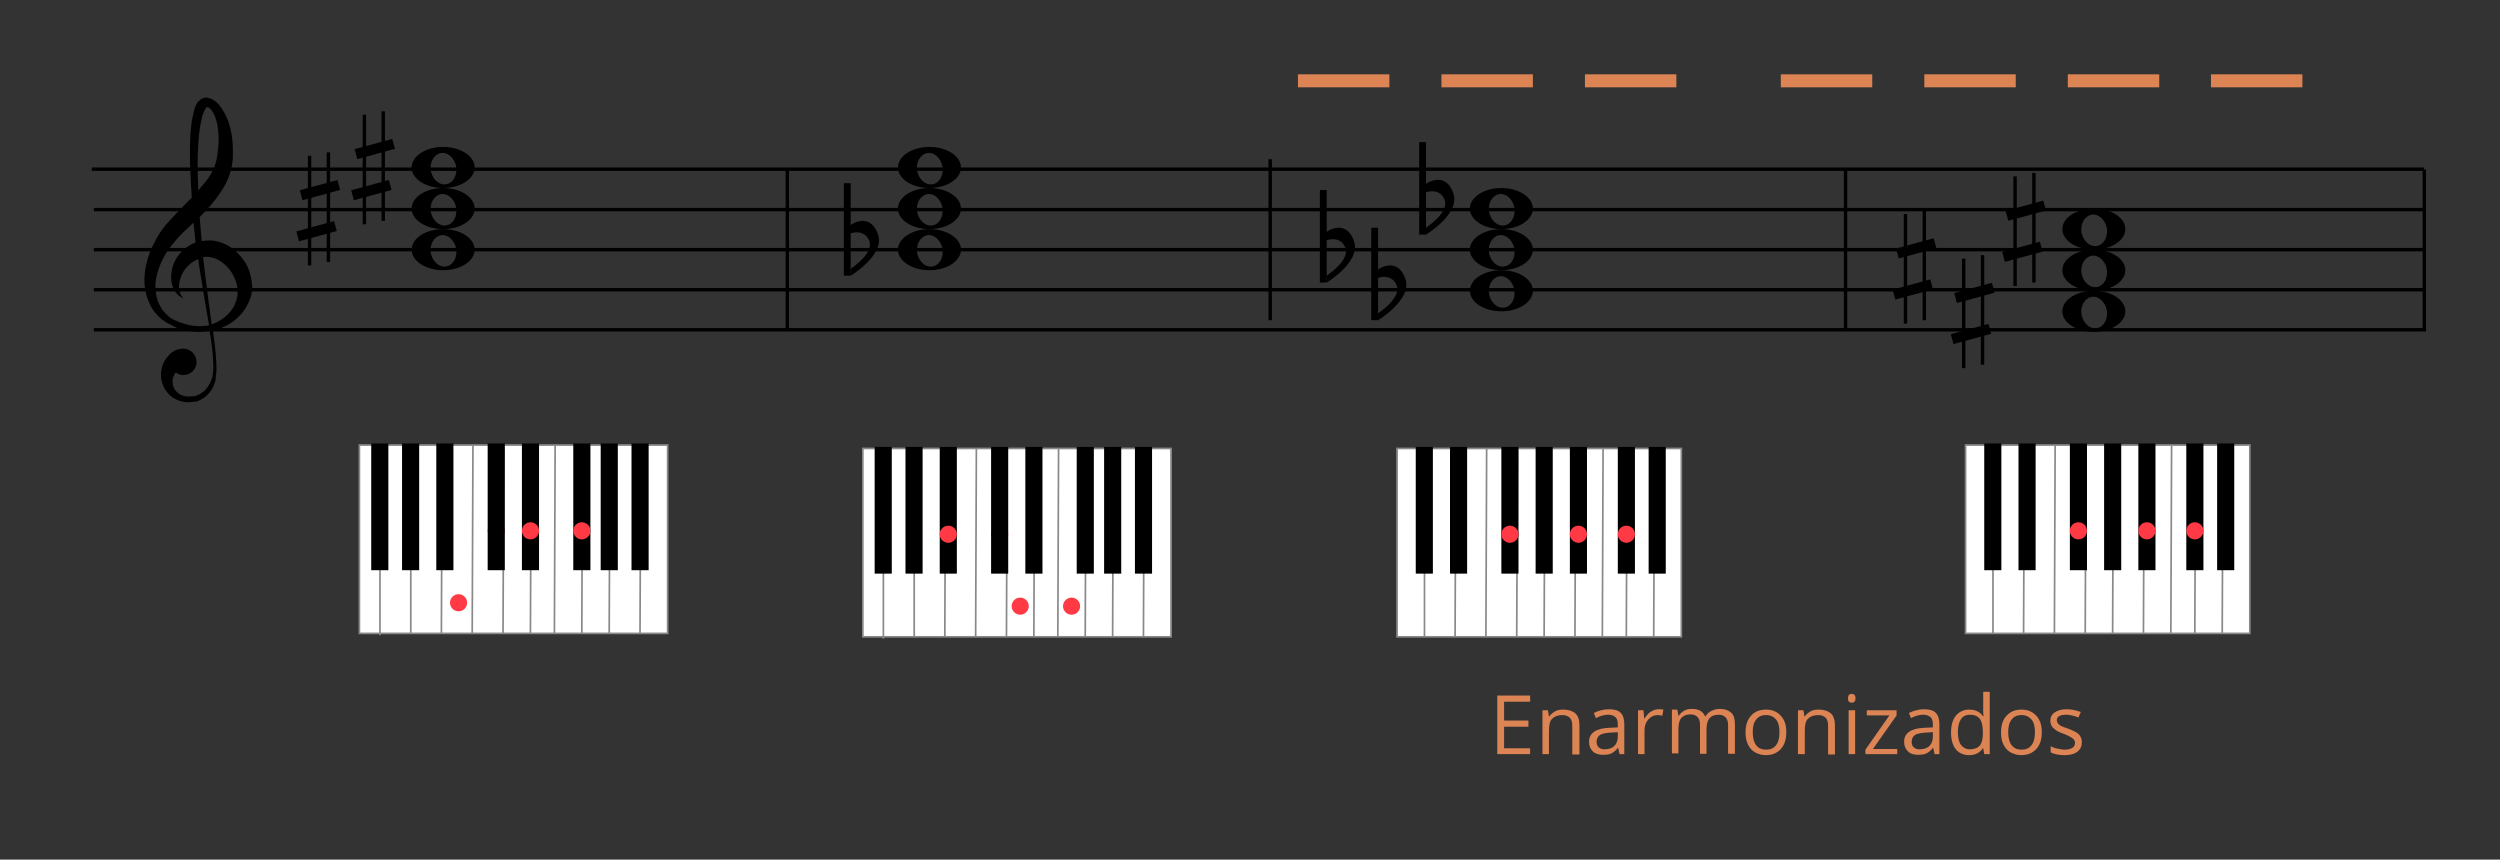 <?xml version="1.0" encoding="utf-8"?>
<!-- Generator: Adobe Illustrator 21.1.0, SVG Export Plug-In . SVG Version: 6.00 Build 0)  -->
<svg version="1.1" id="Capa_1" xmlns="http://www.w3.org/2000/svg" xmlns:xlink="http://www.w3.org/1999/xlink" x="0px" y="0px"
	 viewBox="0 0 730 251" style="enable-background:new 0 0 730 251;" xml:space="preserve">
<rect x="0" y="0" width="730" height="251" fill="#333333" stroke="none"/>
<style type="text/css">
	.st0{fill:#DC8454;}
	.st1{fill:none;}
	.st2{fill:#FFFFFF;}
	.st3{fill:#898989;}
	.st4{fill:#FF3A44;}
</style>
<g>
	<g>
		<g>
			<rect x="385.4" y="55.5" width="2" height="27"/>
		</g>
	</g>
	<g>
		<g>
			<path d="M386.4,70.5c0,0,4-2,6,1c0.8,1.2,2,4-5,9v2c0,0,10-6,8-12s-7-4-9-2l0,0V70.5z"/>
		</g>
	</g>
</g>
<g>
	<g>
		<g>
			<rect x="400.4" y="66.5" width="2" height="27"/>
		</g>
	</g>
	<g>
		<g>
			<path d="M401.4,81.5c0,0,4-2,6,1c0.8,1.2,2,4-5,9v2c0,0,10-6,8-12s-7-4-9-2l0,0V81.5z"/>
		</g>
	</g>
</g>
<g>
	<g>
		<g>
			<rect x="246.4" y="53.5" width="2" height="27"/>
		</g>
	</g>
	<g>
		<g>
			<path d="M247.4,68.5c0,0,4-2,6,1c0.8,1.2,2,4-5,9v2c0,0,10-6,8-12s-7-4-9-2l0,0V68.5z"/>
		</g>
	</g>
</g>
<g>
	<g>
		<g>
			<rect x="414.4" y="41.5" width="2" height="27"/>
		</g>
	</g>
	<g>
		<g>
			<path d="M415.4,56.5c0,0,4-2,6,1c0.8,1.2,2,4-5,9v2c0,0,10-6,8-12s-7-4-9-2l0,0V56.5z"/>
		</g>
	</g>
</g>
<g>
	<path class="st0" d="M446.8,220.2h-9.6v-17.1h9.6v1.8h-7.6v5.5h7.1v1.8h-7.1v6.3h7.6V220.2z"/>
	<path class="st0" d="M459.1,220.2v-8.3c0-1-0.2-1.8-0.7-2.3s-1.2-0.8-2.2-0.8c-1.3,0-2.3,0.4-3,1.1s-0.9,1.9-0.9,3.6v6.7h-1.9
		v-12.8h1.6l0.3,1.8h0.1c0.4-0.6,1-1.1,1.7-1.5s1.5-0.5,2.4-0.5c1.5,0,2.7,0.4,3.5,1.1c0.8,0.7,1.2,1.9,1.2,3.6v8.4H459.1z"/>
	<path class="st0" d="M472.9,220.2l-0.4-1.8h-0.1c-0.6,0.8-1.3,1.3-1.9,1.6s-1.4,0.4-2.4,0.4c-1.3,0-2.3-0.3-3-1s-1.1-1.6-1.1-2.8
		c0-2.6,2.1-4,6.2-4.1l2.2-0.1v-0.8c0-1-0.2-1.8-0.7-2.2s-1.1-0.7-2.1-0.7c-1.1,0-2.3,0.3-3.6,1l-0.6-1.5c0.6-0.3,1.3-0.6,2.1-0.8
		s1.5-0.3,2.3-0.3c1.5,0,2.7,0.3,3.4,1s1.1,1.8,1.1,3.3v8.8H472.9z M468.5,218.8c1.2,0,2.2-0.3,2.9-1s1-1.6,1-2.8v-1.2l-1.9,0.1
		c-1.5,0.1-2.7,0.3-3.3,0.7s-1,1.1-1,2c0,0.7,0.2,1.2,0.6,1.6S467.8,218.8,468.5,218.8z"/>
	<path class="st0" d="M484.2,207.1c0.6,0,1.1,0,1.5,0.1l-0.3,1.8c-0.5-0.1-1-0.2-1.4-0.2c-1,0-1.9,0.4-2.7,1.3s-1.1,1.9-1.1,3.2v6.9
		h-1.9v-12.8h1.6l0.2,2.4h0.1c0.5-0.8,1.1-1.5,1.7-1.9S483.4,207.1,484.2,207.1z"/>
	<path class="st0" d="M504.6,220.2v-8.4c0-1-0.2-1.8-0.7-2.3s-1.1-0.8-2-0.8c-1.2,0-2.1,0.3-2.7,1s-0.9,1.8-0.9,3.2v7.2h-1.9v-8.4
		c0-1-0.2-1.8-0.7-2.3s-1.1-0.8-2.1-0.8c-1.2,0-2.1,0.4-2.7,1.1s-0.8,1.9-0.8,3.6v6.7h-1.9v-12.8h1.6l0.3,1.8h0.1
		c0.4-0.6,0.9-1.1,1.6-1.5s1.4-0.5,2.2-0.5c2,0,3.3,0.7,3.9,2.2h0.1c0.4-0.7,0.9-1.2,1.7-1.6s1.6-0.6,2.5-0.6c1.5,0,2.5,0.4,3.3,1.1
		s1.1,1.9,1.1,3.6v8.4H504.6z"/>
	<path class="st0" d="M521.6,213.8c0,2.1-0.5,3.7-1.6,4.9s-2.5,1.8-4.4,1.8c-1.1,0-2.2-0.3-3.1-0.8c-0.9-0.5-1.6-1.3-2.1-2.3
		s-0.7-2.2-0.7-3.5c0-2.1,0.5-3.7,1.6-4.9c1-1.2,2.5-1.8,4.4-1.8c1.8,0,3.2,0.6,4.3,1.8S521.6,211.7,521.6,213.8z M511.8,213.8
		c0,1.6,0.3,2.9,1,3.8s1.6,1.3,2.9,1.3s2.2-0.4,2.9-1.3s1-2.1,1-3.8c0-1.6-0.3-2.9-1-3.7s-1.6-1.3-2.9-1.3c-1.3,0-2.2,0.4-2.9,1.3
		S511.8,212.1,511.8,213.8z"/>
	<path class="st0" d="M533.8,220.2v-8.3c0-1-0.2-1.8-0.7-2.3s-1.2-0.8-2.2-0.8c-1.3,0-2.3,0.4-3,1.1s-0.9,1.9-0.9,3.6v6.7H525v-12.8
		h1.6l0.3,1.8h0.1c0.4-0.6,1-1.1,1.7-1.5s1.5-0.5,2.4-0.5c1.5,0,2.7,0.4,3.5,1.1s1.2,1.9,1.2,3.6v8.4H533.8z"/>
	<path class="st0" d="M539.6,203.9c0-0.4,0.1-0.8,0.3-1s0.5-0.3,0.8-0.3c0.3,0,0.6,0.1,0.8,0.3s0.3,0.5,0.3,1s-0.1,0.8-0.3,1
		s-0.5,0.3-0.8,0.3c-0.3,0-0.6-0.1-0.8-0.3S539.6,204.3,539.6,203.9z M541.7,220.2h-1.9v-12.8h1.9V220.2z"/>
	<path class="st0" d="M554,220.2h-9.3v-1.3l7-10h-6.6v-1.5h8.7v1.5l-6.9,9.8h7.1V220.2z"/>
	<path class="st0" d="M564.9,220.2l-0.4-1.8h-0.1c-0.6,0.8-1.3,1.3-1.9,1.6s-1.4,0.4-2.4,0.4c-1.3,0-2.3-0.3-3-1s-1.1-1.6-1.1-2.8
		c0-2.6,2.1-4,6.2-4.1l2.2-0.1v-0.8c0-1-0.2-1.8-0.7-2.2s-1.1-0.7-2.1-0.7c-1.1,0-2.3,0.3-3.6,1l-0.6-1.5c0.6-0.3,1.3-0.6,2.1-0.8
		s1.5-0.3,2.3-0.3c1.5,0,2.7,0.3,3.4,1s1.1,1.8,1.1,3.3v8.8H564.9z M560.5,218.8c1.2,0,2.2-0.3,2.9-1s1-1.6,1-2.8v-1.2l-1.9,0.1
		c-1.5,0.1-2.7,0.3-3.3,0.7s-1,1.1-1,2c0,0.7,0.2,1.2,0.6,1.6S559.8,218.8,560.5,218.8z"/>
	<path class="st0" d="M579.1,218.5H579c-0.9,1.3-2.2,2-4,2c-1.7,0-3-0.6-3.9-1.7s-1.4-2.8-1.4-4.9s0.5-3.8,1.4-4.9s2.2-1.8,3.9-1.8
		c1.7,0,3.1,0.6,4,1.9h0.2l-0.1-0.9l0-0.9V202h1.9v18.2h-1.6L579.1,218.5z M575.2,218.8c1.3,0,2.3-0.4,2.9-1.1s0.9-1.9,0.9-3.5v-0.4
		c0-1.8-0.3-3.1-0.9-3.9s-1.6-1.2-2.9-1.2c-1.1,0-2,0.4-2.6,1.3s-0.9,2.1-0.9,3.8c0,1.6,0.3,2.9,0.9,3.7S574.1,218.8,575.2,218.8z"
		/>
	<path class="st0" d="M596.2,213.8c0,2.1-0.5,3.7-1.6,4.9s-2.5,1.8-4.4,1.8c-1.1,0-2.2-0.3-3.1-0.8s-1.6-1.3-2.1-2.3
		s-0.7-2.2-0.7-3.5c0-2.1,0.5-3.7,1.6-4.9s2.5-1.8,4.4-1.8c1.8,0,3.2,0.6,4.3,1.8S596.2,211.7,596.2,213.8z M586.4,213.8
		c0,1.6,0.3,2.9,1,3.8s1.6,1.3,2.9,1.3s2.2-0.4,2.9-1.3s1-2.1,1-3.8c0-1.6-0.3-2.9-1-3.7s-1.6-1.3-2.9-1.3c-1.3,0-2.2,0.4-2.9,1.3
		S586.4,212.1,586.4,213.8z"/>
	<path class="st0" d="M607.9,216.7c0,1.2-0.4,2.1-1.3,2.8s-2.1,1-3.8,1c-1.7,0-3-0.3-4-0.8v-1.8c0.6,0.3,1.3,0.6,2,0.7
		s1.4,0.3,2,0.3c1,0,1.8-0.2,2.3-0.5s0.8-0.8,0.8-1.5c0-0.5-0.2-0.9-0.7-1.3s-1.3-0.8-2.5-1.3c-1.2-0.4-2-0.8-2.5-1.2
		s-0.9-0.7-1.1-1.1s-0.4-0.9-0.4-1.5c0-1,0.4-1.9,1.3-2.5s2-0.9,3.5-0.9c1.4,0,2.7,0.3,4.1,0.8l-0.7,1.6c-1.3-0.5-2.5-0.8-3.5-0.8
		c-0.9,0-1.6,0.1-2.1,0.4s-0.7,0.7-0.7,1.2c0,0.3,0.1,0.6,0.3,0.9s0.5,0.5,0.8,0.7s1.1,0.5,2.3,0.9c1.5,0.6,2.6,1.1,3.1,1.7
		S607.9,215.8,607.9,216.7z"/>
</g>
<g>
	<rect x="26.8" y="48.9" width="681" height="1"/>
</g>
<g>
	<rect x="27.4" y="60.7" width="681" height="1"/>
</g>
<g>
	<rect x="27.4" y="72.4" width="681" height="1"/>
</g>
<g>
	<rect x="27.4" y="84.1" width="681" height="1"/>
</g>
<g>
	<rect x="27.4" y="95.8" width="681" height="1"/>
</g>
<g>
	<g>
		<path class="st1" d="M60.4,31.4C60.4,31.4,60.4,31.4,60.4,31.4C60.4,31.4,60.4,31.4,60.4,31.4z"/>
	</g>
	<g>
		<path class="st1" d="M60.4,31.2C60.3,31.2,60.4,31.2,60.4,31.2L60.4,31.2z"/>
	</g>
	<g>
		<path class="st1" d="M62.6,48.7c0.3-0.8,0.5-1.6,0.7-2.4c0.1-0.4,0.1-0.9,0.2-1.3l0.1-0.7l0.1-0.7c0.1-1.8,0.2-3.6,0-5.4
			c-0.2-1.8-0.6-3.5-1.4-5c-0.4-0.7-0.9-1.4-1.4-1.6c-0.1-0.1-0.2-0.1-0.3-0.1c0,0-0.1,0-0.1,0c0,0-0.1,0,0,0l-0.1,0
			c-0.1,0-0.2,0.1-0.3,0.3c-0.4,0.5-0.7,1.3-1,2.2c-0.3,0.9-0.5,1.8-0.6,2.7c-0.3,1.8-0.5,3.7-0.6,5.6c-0.1,1.9-0.2,3.8-0.2,5.7
			c0,2.6,0.1,5.3,0.2,7.9c0.7-0.8,1.4-1.7,2.1-2.5C61.1,51.7,62,50.2,62.6,48.7z"/>
	</g>
	<g>
		<path class="st1" d="M60.1,90c-0.5-3.1-1.1-6.4-1.6-9.7c-0.2-1.6-0.5-3.1-0.7-4.7c0,0,0,0-0.1,0c-1.5,0.6-2.8,1.6-3.6,2.7
			c-0.9,1.1-1.4,2.4-1.7,3.5c-0.3,1.1-0.2,2.2-0.1,3c0.2,0.8,0.5,1.4,0.8,1.8c0.1,0.2,0.3,0.3,0.3,0.4c0.1,0.1,0.1,0.1,0.1,0.1
			s-0.1,0-0.2-0.1c-0.1,0-0.1,0-0.2-0.1c-0.1,0-0.2-0.1-0.3-0.2c-0.4-0.2-1.1-0.7-1.7-1.6c-0.6-0.9-1-2.1-1.2-3.6
			c-0.1-1.5,0.1-3.3,1-5.2c0.9-1.8,2.5-3.7,4.6-4.9c0.3-0.2,0.6-0.3,0.8-0.4L57,71c0.1,0,0.1-0.1,0.2-0.1c-0.2-1.9-0.4-3.8-0.6-5.8
			c-0.1,0.1-0.2,0.2-0.3,0.3c-0.7,0.7-1.4,1.3-2.1,2c-0.7,0.6-1.3,1.2-1.9,1.9c-1.2,1.3-2.3,2.7-3.3,4.1c-1.9,2.9-3.3,6.1-3.5,9.5
			c0,0.4,0,0.8,0,1.2c0,0.4,0,0.8,0.1,1.2c0.1,0.8,0.3,1.6,0.5,2.4c0.3,0.8,0.6,1.5,1,2.2c0.4,0.7,0.9,1.3,1.5,1.9
			c0.6,0.6,1.3,1,1.9,1.5l0.6,0.3l0.3,0.1l0.3,0.1l0.6,0.3l0.6,0.2c0.8,0.3,1.6,0.5,2.4,0.7c0.8,0.2,1.6,0.3,2.4,0.3
			c1.1,0,2.3-0.1,3.3-0.3c0-0.1,0-0.2,0-0.3C60.6,93.1,60.4,91.6,60.1,90z"/>
	</g>
	<g>
		<path class="st1" d="M69.4,84.7L69.4,84.7l0-0.2l0-0.2c0-0.3-0.1-0.6-0.1-0.9c-0.1-0.6-0.3-1.1-0.5-1.7c-0.4-1.1-1-2.1-1.6-2.9
			c-1.3-1.7-3-3-4.7-3.5c-0.8-0.3-1.7-0.4-2.5-0.3c-0.2,0-0.4,0-0.6,0.1c0,0,0,0,0,0c0.2,1.7,0.4,3.3,0.6,5
			c0.6,5.1,1.3,9.9,1.9,14.6c1.6-0.5,3-1.3,4.2-2.4c2.2-1.9,3.3-4.6,3.4-7L69.4,84.7C69.4,84.7,69.4,84.8,69.4,84.7z"/>
	</g>
	<g>
		<path d="M73.2,80.6c-0.2-0.8-0.4-1.6-0.8-2.4c-0.3-0.8-0.7-1.5-1.2-2.1c-1.8-2.7-4.4-4.7-7.3-5.5c-0.7-0.2-1.5-0.3-2.2-0.4
			c-0.7,0-1.5,0-2.2,0.1c-0.2,0-0.4,0.1-0.6,0.1c-0.2-2.3-0.4-4.6-0.6-7c2.1-2.1,4.2-4.4,6-7.1c1.2-1.8,2.3-3.7,2.9-5.9
			c0.3-1.1,0.6-2.2,0.7-3.3c0.1-0.6,0.1-1.1,0.1-1.7l0-0.7l0-0.8c0-2.1-0.2-4.2-0.7-6.3c-0.5-2.1-1.3-4.1-2.6-6
			c-0.3-0.5-0.7-0.9-1.1-1.4c-0.4-0.4-0.9-0.8-1.6-1.2c-0.3-0.2-0.7-0.3-1.1-0.4c-0.2,0-0.4-0.1-0.6-0.1c-0.1,0-0.1,0-0.2,0l-0.1,0
			c-0.1,0-0.3,0-0.4,0.1c-0.5,0.1-0.9,0.3-1.2,0.6c-0.3,0.3-0.6,0.5-0.8,0.8C57,31,56.7,32,56.5,33.1c-0.3,1-0.4,2-0.6,3
			c-0.5,4-0.5,7.9-0.4,11.7c0.1,3.4,0.3,6.7,0.5,9.9c-1.2,1.2-2.4,2.4-3.5,3.6c-0.7,0.7-1.4,1.4-2,2.1c-0.7,0.7-1.4,1.5-2.1,2.3
			C47,67.4,45.9,69.1,45,71c-1,1.8-1.7,3.8-2.2,5.8c-0.5,2-0.7,4.1-0.6,6.1c0,0.5,0.1,1,0.2,1.5c0.1,0.5,0.2,1,0.3,1.5
			c0.2,1,0.6,1.9,1,2.8c0.8,1.8,2.1,3.4,3.6,4.6l0.6,0.4l0.6,0.4c0.4,0.3,0.8,0.5,1.3,0.7l0.6,0.3l0.3,0.2l0.3,0.1l0.6,0.3l0.6,0.2
			c1.7,0.6,3.5,0.9,5.3,1c1.2,0,2.5-0.1,3.7-0.3c0.1,0.8,0.3,1.7,0.4,2.5c0.2,1.5,0.4,2.9,0.5,4.3c0.1,1.4,0.2,2.8,0.2,4.1
			c0,0.7-0.1,1.3-0.2,1.9c0,0.2,0,0.3-0.1,0.5l-0.1,0.5c-0.1,0.3-0.2,0.6-0.3,0.8c-0.4,1.1-1.1,2.1-1.9,2.9
			c-0.8,0.7-1.8,1.3-2.7,1.5l-0.4,0.1l-0.1,0c0,0,0,0,0,0l-0.1,0l-0.2,0c-0.2,0-0.5,0-0.7,0.1c-0.5,0-1,0-1.4-0.1
			c-0.5-0.1-0.9-0.2-1.3-0.4c-0.4-0.2-0.7-0.4-1-0.7c-0.6-0.5-1-1.2-1.2-1.8c-0.1-0.3-0.1-0.6-0.2-1c0-0.2,0-0.3,0-0.5l0-0.2
			c0,0.1,0,0,0,0l0,0l0-0.1l0-0.1c0-0.2,0.1-0.5,0.2-0.8c0.1-0.2,0.2-0.5,0.3-0.7c0.1-0.3,0.3-0.5,0.5-0.6c0.6,0.5,1.4,0.7,2.2,0.7
			c2.1,0,3.8-1.7,3.8-3.8c0-2.1-1.7-3.8-3.7-3.9c-1.5,0-3,0.4-4.4,1.9c-1.1,1.2-2,2.8-2.2,4.6c-0.1,0.4-0.1,0.9-0.1,1.4
			c0,0.5,0.1,0.9,0.2,1.5c0.2,0.9,0.6,1.9,1.2,2.8c0.6,0.9,1.4,1.7,2.4,2.3c0.5,0.3,1,0.5,1.5,0.7c0.5,0.2,1.1,0.3,1.7,0.4
			c0.6,0.1,1.2,0.1,1.8,0c0.3,0,0.6-0.1,0.9-0.1l0.2,0l0.1,0l0.1,0l0.4-0.1c0.6-0.2,1.2-0.5,1.7-0.8c0.5-0.3,1-0.7,1.5-1.2
			c0.9-0.9,1.6-2.1,2-3.4c0.1-0.3,0.2-0.7,0.3-1L63,110c0-0.2,0-0.3,0.1-0.5c0.1-0.7,0.1-1.4,0.1-2c0-2.7-0.3-5.6-0.7-8.5
			c-0.1-0.8-0.2-1.7-0.3-2.5c1.9-0.4,3.7-1.2,5.4-2.3c1.4-1,2.7-2.2,3.7-3.6c0.5-0.7,0.9-1.5,1.3-2.3c0.2-0.4,0.3-0.8,0.5-1.2
			c0.1-0.2,0.1-0.4,0.2-0.7c0.1-0.2,0.1-0.5,0.1-0.6l0.1-0.5l0.1-0.7c0-0.4,0.1-0.9,0-1.3C73.5,82.2,73.4,81.4,73.2,80.6z
			 M60.4,31.4C60.4,31.4,60.4,31.4,60.4,31.4C60.4,31.4,60.4,31.4,60.4,31.4z M60.4,31.2L60.4,31.2C60.4,31.2,60.3,31.2,60.4,31.2z
			 M57.7,47.8c0-1.9,0.1-3.8,0.2-5.7c0.1-1.9,0.3-3.8,0.6-5.6c0.2-0.9,0.4-1.8,0.6-2.7c0.3-0.8,0.6-1.7,1-2.2
			c0.1-0.2,0.2-0.2,0.3-0.3l0.1,0c-0.1,0,0,0,0,0c0,0,0.1,0,0.1,0c0.1,0,0.2,0.1,0.3,0.1c0.5,0.3,1,0.9,1.4,1.6
			c0.8,1.5,1.2,3.2,1.4,5c0.2,1.8,0.2,3.6,0,5.4l-0.1,0.7L63.5,45c-0.1,0.4-0.1,0.9-0.2,1.3c-0.2,0.8-0.4,1.7-0.7,2.4
			c-0.6,1.6-1.5,3-2.6,4.4c-0.7,0.8-1.4,1.7-2.1,2.5C57.8,53,57.7,50.4,57.7,47.8z M57.6,95.2c-0.8,0-1.6-0.1-2.4-0.3
			c-0.8-0.2-1.6-0.4-2.4-0.7L52.2,94l-0.6-0.3l-0.3-0.1l-0.3-0.1l-0.6-0.3c-0.7-0.4-1.3-0.9-1.9-1.5c-0.6-0.6-1.1-1.2-1.5-1.9
			c-0.4-0.7-0.8-1.4-1-2.2c-0.3-0.8-0.4-1.6-0.5-2.4c-0.1-0.4-0.1-0.8-0.1-1.2c0-0.4,0-0.8,0-1.2c0.3-3.3,1.6-6.6,3.5-9.5
			c1-1.5,2.1-2.8,3.3-4.1c0.6-0.6,1.2-1.3,1.9-1.9c0.7-0.7,1.4-1.3,2.1-2c0.1-0.1,0.2-0.2,0.3-0.3c0.2,1.9,0.4,3.9,0.6,5.8
			c-0.1,0-0.1,0-0.2,0.1l-0.5,0.2c-0.3,0.1-0.6,0.3-0.8,0.4c-2.2,1.2-3.8,3.1-4.6,4.9c-0.9,1.8-1.1,3.7-1,5.2
			c0.1,1.5,0.6,2.8,1.2,3.6c0.6,0.9,1.2,1.3,1.7,1.6c0.1,0.1,0.2,0.1,0.3,0.2c0.1,0,0.2,0.1,0.2,0.1c0.1,0,0.2,0.1,0.2,0.1
			s0,0-0.1-0.1c-0.1-0.1-0.2-0.2-0.3-0.4c-0.3-0.4-0.6-1-0.8-1.8c-0.2-0.8-0.2-1.9,0.1-3c0.3-1.1,0.8-2.4,1.7-3.5
			c0.9-1.1,2.1-2.1,3.6-2.7c0,0,0,0,0.1,0c0.2,1.6,0.4,3.2,0.7,4.7c0.5,3.4,1.1,6.6,1.6,9.7c0.3,1.6,0.5,3.1,0.8,4.6
			c0,0.1,0,0.2,0,0.3C59.8,95.2,58.7,95.3,57.6,95.2z M69.4,85.3c0,2.4-1.2,5.1-3.4,7c-1.2,1-2.6,1.9-4.2,2.4
			c-0.6-4.6-1.3-9.5-1.9-14.6c-0.2-1.6-0.4-3.3-0.6-5c0,0,0,0,0,0c0.2,0,0.4-0.1,0.6-0.1c0.8-0.1,1.6,0.1,2.5,0.3
			c1.7,0.6,3.4,1.8,4.7,3.5c0.7,0.9,1.2,1.9,1.6,2.9c0.2,0.5,0.4,1.1,0.5,1.7c0.1,0.3,0.1,0.6,0.1,0.9l0,0.2l0,0.1l0,0.1
			c0,0.1,0,0,0,0L69.4,85.3z"/>
	</g>
</g>
<g>
	<g>
		<g>
			<rect x="89.9" y="45.5" width="1" height="32"/>
		</g>
	</g>
	<g>
		<g>
			<rect x="95.4" y="44.5" width="1" height="32"/>
		</g>
	</g>
	<g>
		<g>
			<rect x="87.7" y="54" transform="matrix(0.965 -0.263 0.263 0.965 -11.296 26.517)" width="11.4" height="3"/>
		</g>
	</g>
	<g>
		<g>
			<rect x="86.7" y="66" transform="matrix(0.965 -0.263 0.263 0.965 -14.487 26.677)" width="11.4" height="3"/>
		</g>
	</g>
</g>
<g>
	<g>
		<g>
			<rect x="105.9" y="33.5" width="1" height="32"/>
		</g>
	</g>
	<g>
		<g>
			<rect x="111.4" y="32.5" width="1" height="32"/>
		</g>
	</g>
	<g>
		<g>
			<rect x="103.7" y="42" transform="matrix(0.965 -0.263 0.263 0.965 -7.577 30.303)" width="11.4" height="3"/>
		</g>
	</g>
	<g>
		<g>
			<rect x="102.7" y="54" transform="matrix(0.965 -0.263 0.263 0.965 -10.768 30.462)" width="11.4" height="3"/>
		</g>
	</g>
</g>
<g>
	<g>
		<g>
			<rect x="572.9" y="75.5" width="1" height="32"/>
		</g>
	</g>
	<g>
		<g>
			<rect x="578.4" y="74.5" width="1" height="32"/>
		</g>
	</g>
	<g>
		<g>
			<rect x="570.7" y="84" transform="matrix(0.965 -0.263 0.263 0.965 -2.182 154.606)" width="11.4" height="3"/>
		</g>
	</g>
	<g>
		<g>
			<rect x="569.7" y="96" transform="matrix(0.965 -0.263 0.263 0.965 -5.373 154.765)" width="11.4" height="3"/>
		</g>
	</g>
</g>
<g>
	<g>
		<g>
			<rect x="587.9" y="51.5" width="1" height="32"/>
		</g>
	</g>
	<g>
		<g>
			<rect x="593.4" y="50.5" width="1" height="32"/>
		</g>
	</g>
	<g>
		<g>
			<rect x="585.7" y="60" transform="matrix(0.965 -0.263 0.263 0.965 4.659 157.706)" width="11.4" height="3"/>
		</g>
	</g>
	<g>
		<g>
			<rect x="584.7" y="72" transform="matrix(0.965 -0.263 0.263 0.965 1.467 157.866)" width="11.4" height="3"/>
		</g>
	</g>
</g>
<g>
	<g>
		<g>
			<rect x="555.9" y="62.5" width="1" height="32"/>
		</g>
	</g>
	<g>
		<g>
			<rect x="561.4" y="61.5" width="1" height="32"/>
		</g>
	</g>
	<g>
		<g>
			<rect x="553.7" y="71" transform="matrix(0.965 -0.263 0.263 0.965 0.639 149.677)" width="11.4" height="3"/>
		</g>
	</g>
	<g>
		<g>
			<rect x="552.7" y="83" transform="matrix(0.965 -0.263 0.263 0.965 -2.553 149.837)" width="11.4" height="3"/>
		</g>
	</g>
</g>
<g>
	<path d="M611.4,60.9c-5.1,0-9.2,2.7-9.2,6c0,3.3,4.1,6,9.2,6c5.1,0,9.2-2.7,9.2-6C620.6,63.6,616.5,60.9,611.4,60.9z M612.3,71.8
		c-2,0.4-4-1.4-4.5-3.9c-0.4-2.5,0.9-4.8,2.9-5.2c2-0.4,4,1.4,4.5,3.9C615.6,69.2,614.3,71.5,612.3,71.8z"/>
</g>
<g>
	<path d="M611.4,72.9c-5.1,0-9.2,2.7-9.2,6c0,3.3,4.1,6,9.2,6c5.1,0,9.2-2.7,9.2-6C620.6,75.6,616.5,72.9,611.4,72.9z M612.3,83.8
		c-2,0.4-4-1.4-4.5-3.9c-0.4-2.5,0.9-4.8,2.9-5.2c2-0.4,4,1.4,4.5,3.9C615.6,81.2,614.3,83.5,612.3,83.8z"/>
</g>
<g>
	<path d="M611.4,84.9c-5.1,0-9.2,2.7-9.2,6c0,3.3,4.1,6,9.2,6c5.1,0,9.2-2.7,9.2-6C620.6,87.6,616.5,84.9,611.4,84.9z M612.3,95.8
		c-2,0.4-4-1.4-4.5-3.9c-0.4-2.5,0.9-4.8,2.9-5.2c2-0.4,4,1.4,4.5,3.9C615.6,93.2,614.3,95.5,612.3,95.8z"/>
</g>
<g>
	<path d="M271.4,42.9c-5.1,0-9.2,2.7-9.2,6s4.1,6,9.2,6c5.1,0,9.2-2.7,9.2-6S276.5,42.9,271.4,42.9z M272.3,53.8
		c-2,0.4-4-1.4-4.5-3.9c-0.4-2.5,0.9-4.8,2.9-5.2c2-0.4,4,1.4,4.5,3.9C275.6,51.2,274.3,53.5,272.3,53.8z"/>
</g>
<g>
	<path d="M271.4,54.9c-5.1,0-9.2,2.7-9.2,6c0,3.3,4.1,6,9.2,6c5.1,0,9.2-2.7,9.2-6C280.6,57.6,276.5,54.9,271.4,54.9z M272.3,65.8
		c-2,0.4-4-1.4-4.5-3.9c-0.4-2.5,0.9-4.8,2.9-5.2c2-0.4,4,1.4,4.5,3.9C275.6,63.2,274.3,65.5,272.3,65.8z"/>
</g>
<g>
	<path d="M271.4,66.9c-5.1,0-9.2,2.7-9.2,6c0,3.3,4.1,6,9.2,6c5.1,0,9.2-2.7,9.2-6C280.6,69.6,276.5,66.9,271.4,66.9z M272.3,77.8
		c-2,0.4-4-1.4-4.5-3.9c-0.4-2.5,0.9-4.8,2.9-5.2c2-0.4,4,1.4,4.5,3.9C275.6,75.2,274.3,77.5,272.3,77.8z"/>
</g>
<g>
	<path d="M438.4,54.9c-5.1,0-9.2,2.7-9.2,6c0,3.3,4.1,6,9.2,6c5.1,0,9.2-2.7,9.2-6C447.6,57.6,443.5,54.9,438.4,54.9z M439.3,65.8
		c-2,0.4-4-1.4-4.5-3.9c-0.4-2.5,0.9-4.8,2.9-5.2c2-0.4,4,1.4,4.5,3.9C442.6,63.2,441.3,65.5,439.3,65.8z"/>
</g>
<g>
	<path d="M438.4,66.9c-5.1,0-9.2,2.7-9.2,6c0,3.3,4.1,6,9.2,6c5.1,0,9.2-2.7,9.2-6C447.6,69.6,443.5,66.9,438.4,66.9z M439.3,77.8
		c-2,0.4-4-1.4-4.5-3.9c-0.4-2.5,0.9-4.8,2.9-5.2c2-0.4,4,1.4,4.5,3.9C442.6,75.2,441.3,77.5,439.3,77.8z"/>
</g>
<g>
	<path d="M438.4,78.9c-5.1,0-9.2,2.7-9.2,6c0,3.3,4.1,6,9.2,6c5.1,0,9.2-2.7,9.2-6C447.6,81.6,443.5,78.9,438.4,78.9z M439.3,89.8
		c-2,0.4-4-1.4-4.5-3.9c-0.4-2.5,0.9-4.8,2.9-5.2c2-0.4,4,1.4,4.5,3.9C442.6,87.2,441.3,89.5,439.3,89.8z"/>
</g>
<g>
	<path d="M129.4,42.9c-5.1,0-9.2,2.7-9.2,6s4.1,6,9.2,6c5.1,0,9.2-2.7,9.2-6S134.5,42.9,129.4,42.9z M130.3,53.8
		c-2,0.4-4-1.4-4.5-3.9c-0.4-2.5,0.9-4.8,2.9-5.2c2-0.4,4,1.4,4.5,3.9C133.6,51.2,132.3,53.5,130.3,53.8z"/>
</g>
<g>
	<path d="M129.4,54.9c-5.1,0-9.2,2.7-9.2,6c0,3.3,4.1,6,9.2,6c5.1,0,9.2-2.7,9.2-6C138.6,57.6,134.5,54.9,129.4,54.9z M130.3,65.8
		c-2,0.4-4-1.4-4.5-3.9c-0.4-2.5,0.9-4.8,2.9-5.2c2-0.4,4,1.4,4.5,3.9C133.6,63.2,132.3,65.5,130.3,65.8z"/>
</g>
<g>
	<path d="M129.4,66.9c-5.1,0-9.2,2.7-9.2,6c0,3.3,4.1,6,9.2,6c5.1,0,9.2-2.7,9.2-6C138.6,69.6,134.5,66.9,129.4,66.9z M130.3,77.8
		c-2,0.4-4-1.4-4.5-3.9c-0.4-2.5,0.9-4.8,2.9-5.2c2-0.4,4,1.4,4.5,3.9C133.6,75.2,132.3,77.5,130.3,77.8z"/>
</g>
<g>
	<rect x="407.9" y="131" class="st2" width="83" height="55"/>
	<path class="st3" d="M491.2,186.2h-83.5v-55.5h83.5V186.2z M408.2,185.7h82.5v-54.5h-82.5V185.7z"/>
</g>
<g>
	<circle class="st4" cx="440.9" cy="156" r="2.5"/>
</g>
<g>
	<rect x="415.7" y="132" class="st3" width="0.5" height="54"/>
</g>
<g>
	
		<rect x="406.5" y="158.3" transform="matrix(3.906220e-03 -1 1 3.906220e-03 273.748 591.848)" class="st3" width="54.9" height="0.5"/>
</g>
<g>
	
		<rect x="415.5" y="158.3" transform="matrix(3.906220e-03 -1 1 3.906220e-03 282.713 600.848)" class="st3" width="54.9" height="0.5"/>
</g>
<g>
	
		<rect x="423.5" y="158.3" transform="matrix(3.906220e-03 -1 1 3.906220e-03 290.682 608.848)" class="st3" width="54.9" height="0.5"/>
</g>
<g>
	
		<rect x="397.5" y="158.3" transform="matrix(3.906220e-03 -1 1 3.906220e-03 264.783 582.848)" class="st3" width="54.9" height="0.5"/>
</g>
<g>
	
		<rect x="432.5" y="158.3" transform="matrix(3.906220e-03 -1 1 3.906220e-03 299.647 617.848)" class="st3" width="54.9" height="0.5"/>
</g>
<g>
	
		<rect x="440.5" y="158.3" transform="matrix(3.906220e-03 -1 1 3.906220e-03 307.615 625.848)" class="st3" width="54.9" height="0.5"/>
</g>
<g>
	
		<rect x="455.5" y="158.3" transform="matrix(3.906220e-03 -1 1 3.906220e-03 322.557 640.848)" class="st3" width="54.9" height="0.5"/>
</g>
<g>
	
		<rect x="447.5" y="158.3" transform="matrix(3.906220e-03 -1 1 3.906220e-03 314.588 632.848)" class="st3" width="54.9" height="0.5"/>
</g>
<g>
	<rect x="438.4" y="130.5" width="5" height="37"/>
</g>
<g>
	<rect x="448.4" y="130.5" width="5" height="37"/>
</g>
<g>
	<rect x="458.4" y="130.5" width="5" height="37"/>
</g>
<g>
	<rect x="472.4" y="130.5" width="5" height="37"/>
</g>
<g>
	<rect x="481.4" y="130.5" width="5" height="37"/>
</g>
<g>
	<rect x="413.4" y="130.5" width="5" height="37"/>
</g>
<g>
	<rect x="423.4" y="130.5" width="5" height="37"/>
</g>
<g>
	<circle class="st4" cx="460.9" cy="156" r="2.5"/>
</g>
<g>
	<circle class="st4" cx="474.9" cy="156" r="2.5"/>
</g>
<g>
	<circle class="st4" cx="440.9" cy="156" r="2.5"/>
</g>
<g>
	<rect x="573.9" y="130" class="st2" width="83" height="55"/>
	<path class="st3" d="M657.2,185.2h-83.5v-55.5h83.5V185.2z M574.2,184.7h82.5v-54.5h-82.5V184.7z"/>
</g>
<g>
	<circle class="st4" cx="606.9" cy="155" r="2.5"/>
</g>
<g>
	<rect x="581.7" y="131" class="st3" width="0.5" height="54"/>
</g>
<g>
	
		<rect x="572.5" y="157.3" transform="matrix(3.906220e-03 -1 1 3.906220e-03 440.1 756.851)" class="st3" width="54.9" height="0.5"/>
</g>
<g>
	
		<rect x="581.5" y="157.3" transform="matrix(3.906220e-03 -1 1 3.906220e-03 449.065 765.851)" class="st3" width="54.9" height="0.5"/>
</g>
<g>
	
		<rect x="589.5" y="157.3" transform="matrix(3.906220e-03 -1 1 3.906220e-03 457.034 773.851)" class="st3" width="54.9" height="0.5"/>
</g>
<g>
	
		<rect x="563.5" y="157.3" transform="matrix(3.906220e-03 -1 1 3.906220e-03 431.135 747.851)" class="st3" width="54.9" height="0.5"/>
</g>
<g>
	
		<rect x="598.5" y="157.3" transform="matrix(3.906220e-03 -1 1 3.906220e-03 465.998 782.851)" class="st3" width="54.9" height="0.5"/>
</g>
<g>
	
		<rect x="606.5" y="157.3" transform="matrix(3.906220e-03 -1 1 3.906220e-03 473.967 790.851)" class="st3" width="54.9" height="0.5"/>
</g>
<g>
	
		<rect x="621.5" y="157.3" transform="matrix(3.906220e-03 -1 1 3.906220e-03 488.909 805.851)" class="st3" width="54.9" height="0.5"/>
</g>
<g>
	
		<rect x="613.5" y="157.3" transform="matrix(3.906220e-03 -1 1 3.906220e-03 480.94 797.851)" class="st3" width="54.9" height="0.5"/>
</g>
<g>
	<rect x="604.4" y="129.5" width="5" height="37"/>
</g>
<g>
	<rect x="614.4" y="129.5" width="5" height="37"/>
</g>
<g>
	<rect x="624.4" y="129.5" width="5" height="37"/>
</g>
<g>
	<rect x="638.4" y="129.5" width="5" height="37"/>
</g>
<g>
	<rect x="647.4" y="129.5" width="5" height="37"/>
</g>
<g>
	<rect x="579.4" y="129.5" width="5" height="37"/>
</g>
<g>
	<rect x="589.4" y="129.5" width="5" height="37"/>
</g>
<g>
	<circle class="st4" cx="626.9" cy="155" r="2.5"/>
</g>
<g>
	<circle class="st4" cx="640.9" cy="155" r="2.5"/>
</g>
<g>
	<circle class="st4" cx="606.9" cy="155" r="2.5"/>
</g>
<g>
	<rect x="104.9" y="130" class="st2" width="90" height="55"/>
	<path class="st3" d="M195.2,185.2h-90.5v-55.5h90.5V185.2z M105.2,184.7h89.5v-54.5h-89.5V184.7z"/>
</g>
<g>
	<circle class="st4" cx="144.9" cy="155" r="2.5"/>
</g>
<g>
	<circle class="st4" cx="133.9" cy="176" r="2.5"/>
</g>
<g>
	<rect x="119.7" y="131" class="st3" width="0.5" height="54"/>
</g>
<g>
	<rect x="110.7" y="131.5" class="st3" width="0.5" height="54"/>
</g>
<g>
	
		<rect x="110.5" y="157.3" transform="matrix(3.906220e-03 -1 1 3.906220e-03 -20.096 294.854)" class="st3" width="54.9" height="0.5"/>
</g>
<g>
	
		<rect x="119.5" y="157.3" transform="matrix(3.906220e-03 -1 1 3.906220e-03 -11.131 303.854)" class="st3" width="54.9" height="0.5"/>
</g>
<g>
	
		<rect x="127.5" y="157.3" transform="matrix(3.906220e-03 -1 1 3.906220e-03 -3.162 311.854)" class="st3" width="54.9" height="0.5"/>
</g>
<g>
	
		<rect x="101.5" y="157.3" transform="matrix(3.906220e-03 -1 1 3.906220e-03 -29.061 285.854)" class="st3" width="54.9" height="0.5"/>
</g>
<g>
	
		<rect x="134.5" y="157.3" transform="matrix(3.906220e-03 -1 1 3.906220e-03 3.811 318.854)" class="st3" width="54.9" height="0.5"/>
</g>
<g>
	
		<rect x="142.5" y="157.3" transform="matrix(3.906220e-03 -1 1 3.906220e-03 11.779 326.854)" class="st3" width="54.9" height="0.5"/>
</g>
<g>
	
		<rect x="159.5" y="157.3" transform="matrix(3.906220e-03 -1 1 3.906220e-03 28.713 343.854)" class="st3" width="54.9" height="0.5"/>
</g>
<g>
	
		<rect x="150.5" y="157.3" transform="matrix(3.906220e-03 -1 1 3.906220e-03 19.748 334.854)" class="st3" width="54.9" height="0.5"/>
</g>
<g>
	<rect x="142.4" y="129.5" width="5" height="37"/>
</g>
<g>
	<rect x="152.4" y="129.5" width="5" height="37"/>
</g>
<g>
	<rect x="175.4" y="129.5" width="5" height="37"/>
</g>
<g>
	<rect x="167.4" y="129.5" width="5" height="37"/>
</g>
<g>
	<rect x="184.4" y="129.5" width="5" height="37"/>
</g>
<g>
	<rect x="117.4" y="129.5" width="5" height="37"/>
</g>
<g>
	<rect x="108.4" y="129.5" width="5" height="37"/>
</g>
<g>
	<rect x="127.4" y="129.5" width="5" height="37"/>
</g>
<g>
	<circle class="st4" cx="154.9" cy="155" r="2.5"/>
</g>
<g>
	<circle class="st4" cx="169.9" cy="155" r="2.5"/>
</g>
<g>
	<rect x="251.9" y="131" class="st2" width="90" height="55"/>
	<path class="st3" d="M342.2,186.2h-90.5v-55.5h90.5V186.2z M252.2,185.7h89.5v-54.5h-89.5V185.7z"/>
</g>
<g>
	<circle class="st4" cx="291.9" cy="156" r="2.5"/>
</g>
<g>
	<circle class="st4" cx="297.9" cy="177" r="2.5"/>
</g>
<g>
	<circle class="st4" cx="312.9" cy="177" r="2.5"/>
</g>
<g>
	<rect x="266.7" y="132" class="st3" width="0.5" height="54"/>
</g>
<g>
	<rect x="257.7" y="132.5" class="st3" width="0.5" height="54"/>
</g>
<g>
	
		<rect x="257.5" y="158.3" transform="matrix(3.906220e-03 -1 1 3.906220e-03 125.33 442.849)" class="st3" width="54.9" height="0.5"/>
</g>
<g>
	
		<rect x="266.5" y="158.3" transform="matrix(3.906220e-03 -1 1 3.906220e-03 134.295 451.849)" class="st3" width="54.9" height="0.5"/>
</g>
<g>
	
		<rect x="274.5" y="158.3" transform="matrix(3.906220e-03 -1 1 3.906220e-03 142.264 459.849)" class="st3" width="54.9" height="0.5"/>
</g>
<g>
	
		<rect x="248.5" y="158.3" transform="matrix(3.906220e-03 -1 1 3.906220e-03 116.365 433.849)" class="st3" width="54.9" height="0.5"/>
</g>
<g>
	
		<rect x="281.5" y="158.3" transform="matrix(3.906220e-03 -1 1 3.906220e-03 149.236 466.849)" class="st3" width="54.9" height="0.5"/>
</g>
<g>
	
		<rect x="289.5" y="158.3" transform="matrix(3.906220e-03 -1 1 3.906220e-03 157.205 474.849)" class="st3" width="54.9" height="0.5"/>
</g>
<g>
	
		<rect x="306.5" y="158.3" transform="matrix(3.906220e-03 -1 1 3.906220e-03 174.139 491.849)" class="st3" width="54.9" height="0.5"/>
</g>
<g>
	
		<rect x="297.5" y="158.3" transform="matrix(3.906220e-03 -1 1 3.906220e-03 165.174 482.849)" class="st3" width="54.9" height="0.5"/>
</g>
<g>
	<rect x="289.4" y="130.5" width="5" height="37"/>
</g>
<g>
	<rect x="299.4" y="130.5" width="5" height="37"/>
</g>
<g>
	<rect x="322.4" y="130.5" width="5" height="37"/>
</g>
<g>
	<rect x="314.4" y="130.5" width="5" height="37"/>
</g>
<g>
	<rect x="331.4" y="130.5" width="5" height="37"/>
</g>
<g>
	<rect x="264.4" y="130.5" width="5" height="37"/>
</g>
<g>
	<rect x="255.4" y="130.5" width="5" height="37"/>
</g>
<g>
	<rect x="274.4" y="130.5" width="5" height="37"/>
</g>
<g>
	<circle class="st4" cx="276.9" cy="156" r="2.5"/>
</g>
<g>
	<path class="st0" d="M405.7,25.5H379v-3.8h26.7V25.5z"/>
	<path class="st0" d="M447.6,25.5h-26.7v-3.8h26.7V25.5z"/>
	<path class="st0" d="M489.5,25.5h-26.7v-3.8h26.7V25.5z"/>
	<path class="st0" d="M546.7,25.5H520v-3.8h26.7V25.5z"/>
	<path class="st0" d="M588.6,25.5h-26.7v-3.8h26.7V25.5z"/>
	<path class="st0" d="M630.5,25.5h-26.7v-3.8h26.7V25.5z"/>
	<path class="st0" d="M672.3,25.5h-26.7v-3.8h26.7V25.5z"/>
</g>
<g>
	<rect x="538.4" y="49.5" width="1" height="47"/>
</g>
<g>
	<rect x="707.4" y="49.5" width="1" height="47"/>
</g>
<g>
	<rect x="370.4" y="46.5" width="1" height="47"/>
</g>
<g>
	<rect x="229.4" y="49.5" width="1" height="47"/>
</g>
</svg>
